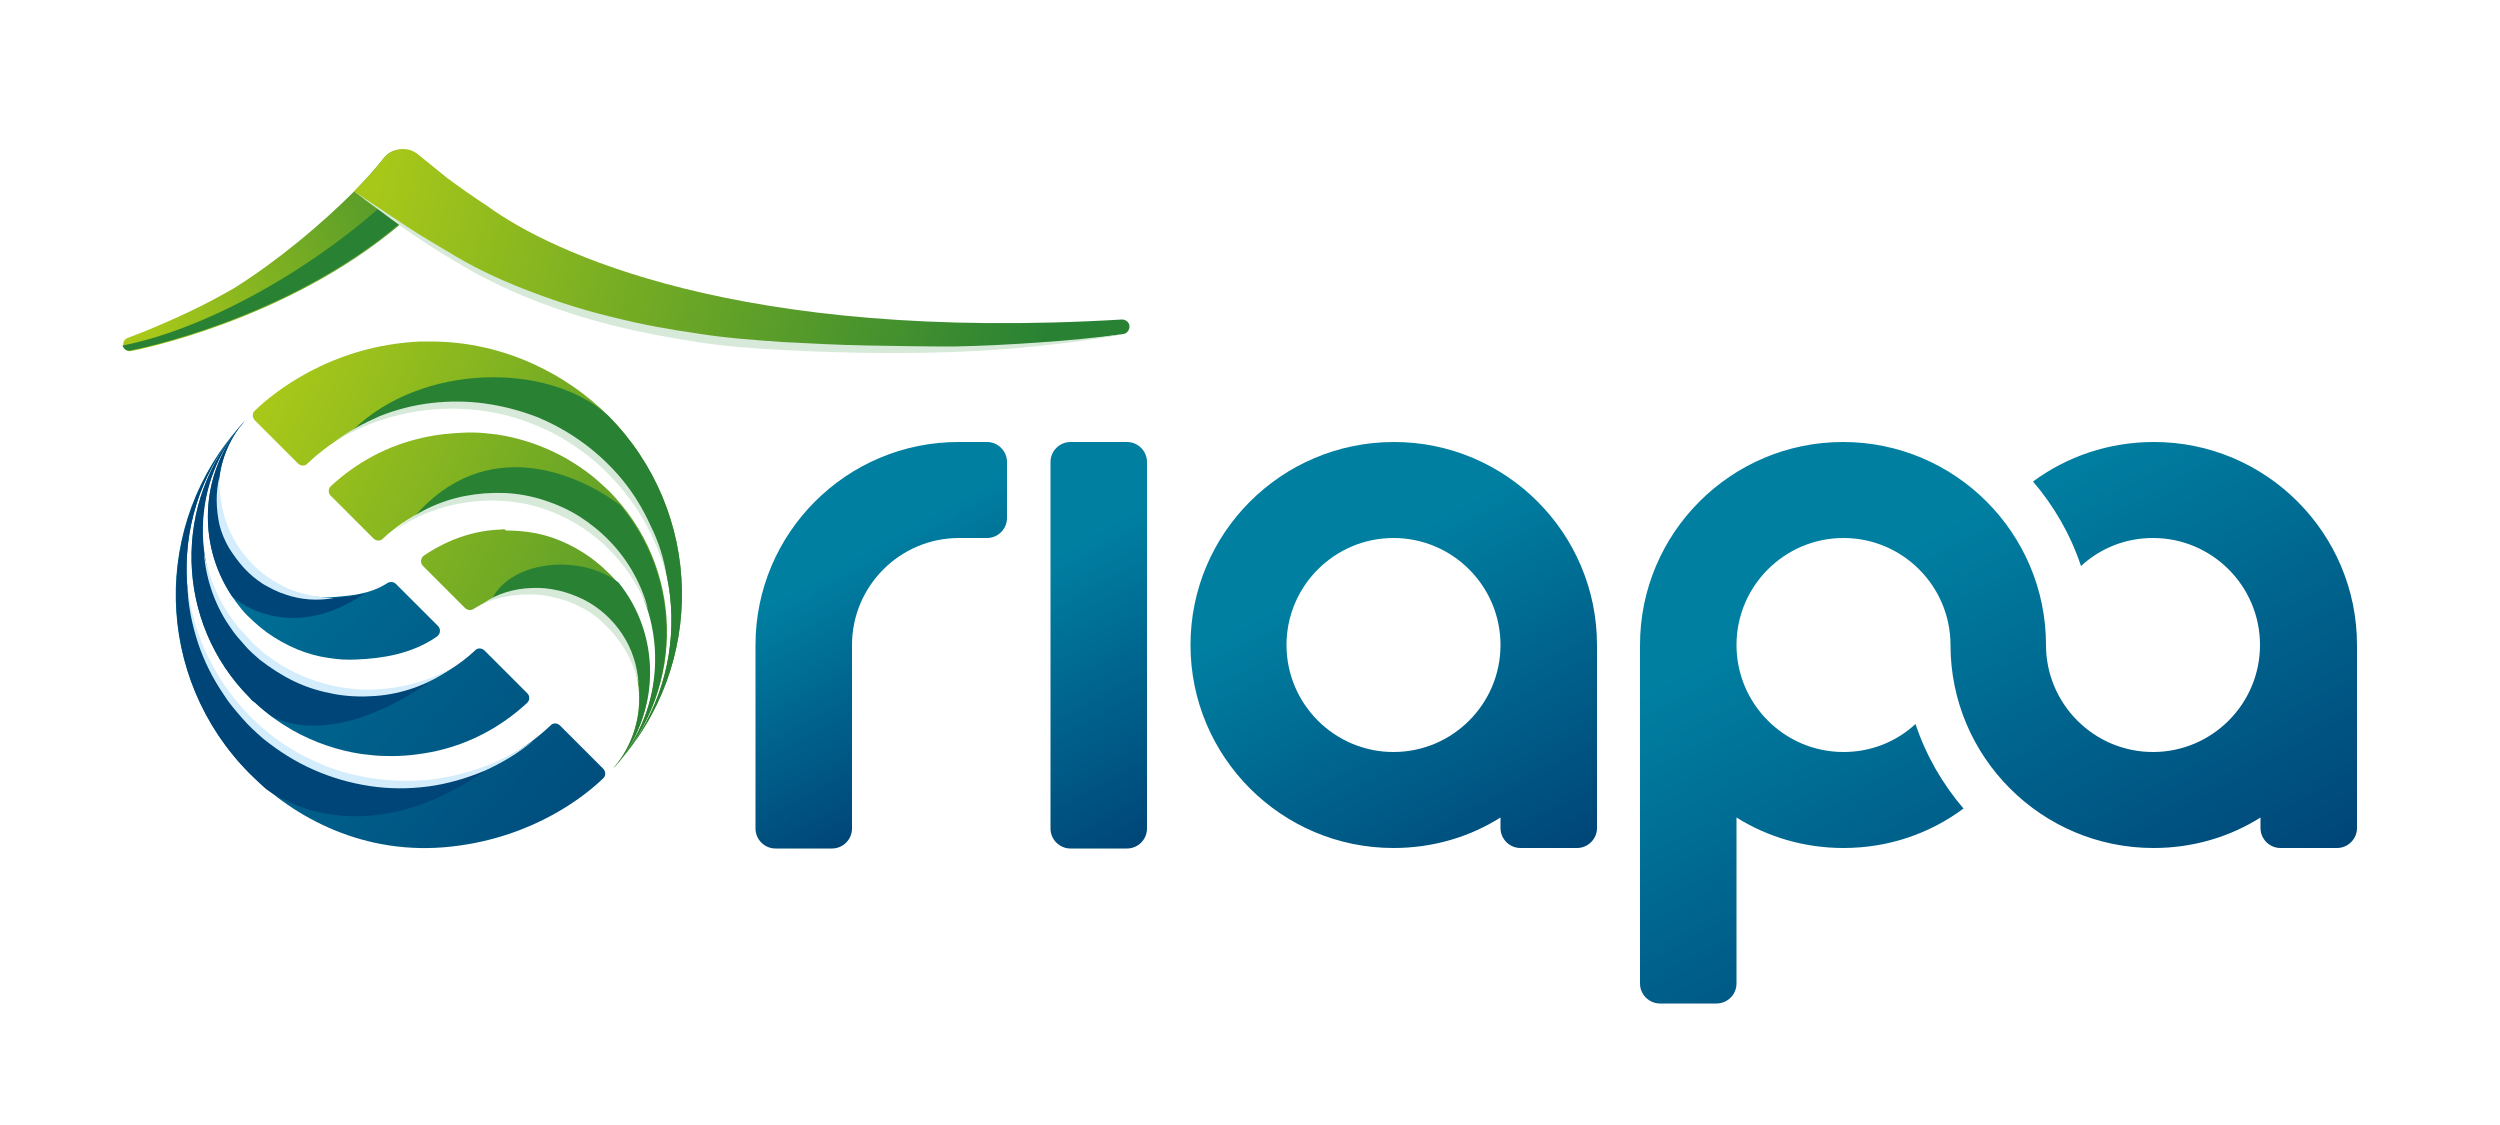 <?xml version="1.0" encoding="utf-8"?>
<!-- Generator: Adobe Illustrator 23.0.0, SVG Export Plug-In . SVG Version: 6.00 Build 0)  -->
<svg version="1.1" id="Calque_1" xmlns="http://www.w3.org/2000/svg" xmlns:xlink="http://www.w3.org/1999/xlink" x="0px" y="0px"
	 viewBox="0 0 500 225" style="enable-background:new 0 0 500 225;" xml:space="preserve">
<style type="text/css">
	.st0{clip-path:url(#SVGID_2_);}
	.st1{clip-path:url(#SVGID_4_);fill:url(#SVGID_5_);}
	.st2{clip-path:url(#SVGID_7_);fill:url(#SVGID_8_);}
	.st3{clip-path:url(#SVGID_10_);fill:url(#SVGID_11_);}
	.st4{clip-path:url(#SVGID_13_);fill:url(#SVGID_14_);}
	.st5{clip-path:url(#SVGID_16_);fill:url(#SVGID_17_);}
	.st6{clip-path:url(#SVGID_19_);fill:#298234;}
	.st7{clip-path:url(#SVGID_21_);fill:url(#SVGID_22_);}
	.st8{clip-path:url(#SVGID_24_);fill:#D7EAD9;}
	.st9{clip-path:url(#SVGID_26_);fill:url(#SVGID_27_);}
	.st10{clip-path:url(#SVGID_29_);fill:#298234;}
	.st11{clip-path:url(#SVGID_31_);fill:url(#SVGID_32_);}
	.st12{clip-path:url(#SVGID_34_);fill:#004577;}
	.st13{clip-path:url(#SVGID_36_);fill:url(#SVGID_37_);}
	.st14{clip-path:url(#SVGID_39_);fill:#004577;}
	.st15{clip-path:url(#SVGID_41_);fill:url(#SVGID_42_);}
	.st16{clip-path:url(#SVGID_44_);fill:#298234;}
	.st17{clip-path:url(#SVGID_46_);fill:url(#SVGID_47_);}
	.st18{clip-path:url(#SVGID_49_);fill:#004577;}
	.st19{clip-path:url(#SVGID_51_);fill:url(#SVGID_52_);}
	.st20{clip-path:url(#SVGID_54_);fill:#298234;}
	.st21{clip-path:url(#SVGID_54_);fill:#D4EDFC;}
	.st22{clip-path:url(#SVGID_54_);fill:#D7EAD9;}
</style>
<g>
	<g>
		<defs>
			<rect id="SVGID_1_" x="-33" y="6" width="566" height="302.1"/>
		</defs>
		<clipPath id="SVGID_2_">
			<use xlink:href="#SVGID_1_"  style="overflow:visible;"/>
		</clipPath>
		<g class="st0">
			<defs>
				<path id="SVGID_3_" d="M214.1,88.4c-2.2,0-4,1.8-4,4v73.3c0,2.2,1.8,4,4,4h11.3c2.2,0,4-1.8,4-4V92.4c0-2.2-1.8-4-4-4H214.1z"/>
			</defs>
			<clipPath id="SVGID_4_">
				<use xlink:href="#SVGID_3_"  style="overflow:visible;"/>
			</clipPath>
			
				<linearGradient id="SVGID_5_" gradientUnits="userSpaceOnUse" x1="-127.878" y1="685.61" x2="-126.878" y2="685.61" gradientTransform="matrix(28.962 52.513 -52.513 28.962 39916.801 -13029.943)">
				<stop  offset="0" style="stop-color:#007FA1"/>
				<stop  offset="1" style="stop-color:#004577"/>
			</linearGradient>
			<polygon class="st1" points="175.7,107.3 214.6,177.8 263.7,150.7 224.9,80.3 			"/>
		</g>
		<g class="st0">
			<defs>
				<path id="SVGID_6_" d="M257.3,129c0-11.8,9.6-21.4,21.4-21.4c11.8,0,21.4,9.6,21.4,21.4c0,11.8-9.6,21.4-21.4,21.4
					C266.9,150.4,257.3,140.8,257.3,129 M238.1,129c0,22.4,18.2,40.6,40.6,40.6c7.9,0,15.2-2.2,21.4-6.1v2.1c0,2.2,1.8,4,4,4h11.3
					c2.2,0,4-1.8,4-4V130h0c0-0.3,0-0.6,0-1c0-22.4-18.2-40.6-40.6-40.6C256.3,88.4,238.1,106.6,238.1,129"/>
			</defs>
			<clipPath id="SVGID_7_">
				<use xlink:href="#SVGID_6_"  style="overflow:visible;"/>
			</clipPath>
			
				<linearGradient id="SVGID_8_" gradientUnits="userSpaceOnUse" x1="-127.014" y1="686.392" x2="-126.014" y2="686.392" gradientTransform="matrix(35.238 63.893 -63.893 35.238 48601.344 -15958.654)">
				<stop  offset="0" style="stop-color:#007FA1"/>
				<stop  offset="1" style="stop-color:#004577"/>
			</linearGradient>
			<polygon class="st2" points="203.7,107.3 257.1,204 353.8,150.7 300.4,54 			"/>
		</g>
		<g class="st0">
			<defs>
				<path id="SVGID_9_" d="M191.7,88.4c-22.4,0-40.6,18.2-40.6,40.6v36.7c0,2.2,1.8,4,4,4h11.3c2.2,0,4-1.8,4-4V129
					c0-11.8,9.6-21.4,21.4-21.4h5.6c2.2,0,4-1.8,4-4V92.4c0-2.2-1.8-4-4-4H191.7z"/>
			</defs>
			<clipPath id="SVGID_10_">
				<use xlink:href="#SVGID_9_"  style="overflow:visible;"/>
			</clipPath>
			
				<linearGradient id="SVGID_11_" gradientUnits="userSpaceOnUse" x1="-128.867" y1="684.716" x2="-127.867" y2="684.716" gradientTransform="matrix(24.059 43.624 -43.624 24.059 33137.75 -10738.578)">
				<stop  offset="0" style="stop-color:#007FA1"/>
				<stop  offset="1" style="stop-color:#004577"/>
			</linearGradient>
			<polygon class="st3" points="116.7,107.3 162.8,190.9 235.7,150.7 189.6,67.1 			"/>
		</g>
		<g class="st0">
			<defs>
				<path id="SVGID_12_" d="M406.6,96.3c4.2,4.9,7.5,10.6,9.6,16.9c3.8-3.5,8.8-5.6,14.4-5.6c11.8,0,21.4,9.6,21.4,21.4
					c0,11.8-9.6,21.4-21.4,21.4s-21.4-9.6-21.4-21.4c0-22.4-18.2-40.6-40.6-40.6s-40.6,18.2-40.6,40.6v67.7c0,2.2,1.8,4,4,4h11.3
					c2.2,0,4-1.8,4-4v-33.2c6.2,3.9,13.6,6.1,21.4,6.1c9,0,17.3-2.9,24-7.9c-4.2-4.9-7.5-10.6-9.6-16.9c-3.8,3.5-8.8,5.6-14.4,5.6
					c-11.8,0-21.4-9.6-21.4-21.4c0-11.8,9.6-21.4,21.4-21.4c11.8,0,21.4,9.6,21.4,21.4c0,22.4,18.2,40.6,40.6,40.6
					c7.9,0,15.2-2.2,21.4-6.1v2.1c0,2.2,1.8,4,4,4h11.3c2.2,0,4-1.8,4-4V130h0c0-0.3,0-0.6,0-1c0-22.4-18.2-40.6-40.6-40.6
					C421.7,88.4,413.4,91.3,406.6,96.3"/>
			</defs>
			<clipPath id="SVGID_13_">
				<use xlink:href="#SVGID_12_"  style="overflow:visible;"/>
			</clipPath>
			
				<linearGradient id="SVGID_14_" gradientUnits="userSpaceOnUse" x1="-126.054" y1="687.261" x2="-125.054" y2="687.261" gradientTransform="matrix(46.422 84.172 -84.172 46.422 64080.23 -21184.119)">
				<stop  offset="0" style="stop-color:#007FA1"/>
				<stop  offset="1" style="stop-color:#004577"/>
			</linearGradient>
			<polygon class="st4" points="280.4,114.6 361.4,261.3 518.8,174.5 437.8,27.8 			"/>
		</g>
		<g class="st0">
			<defs>
				<path id="SVGID_15_" d="M76.7,31.7c-1.6,2-3.6,4.3-5.9,6.6c-6.6,6.6-15.3,13.9-24.1,19.4c-2.1,1.2-4.3,2.4-6.5,3.5
					c-3,1.5-6.1,2.9-9.2,4.2l0,0c-1.8,0.8-3.7,1.5-5.5,2.2l0,0c-0.6,0.2-1,0.9-0.8,1.6c0.2,0.7,0.9,1.2,1.6,1c0,0,0,0,0,0
					c1.1-0.2,31-6.1,53.7-25.3c0.3-0.3,0.7-0.6,1-0.8c2.9-2.6,5.8-5.4,8.4-8.4l-5.8-4.7c-0.9-0.7-1.9-1-2.9-1
					C79.1,29.8,77.7,30.4,76.7,31.7"/>
			</defs>
			<clipPath id="SVGID_16_">
				<use xlink:href="#SVGID_15_"  style="overflow:visible;"/>
			</clipPath>
			
				<linearGradient id="SVGID_17_" gradientUnits="userSpaceOnUse" x1="-119.805" y1="686.575" x2="-118.805" y2="686.575" gradientTransform="matrix(72.272 -41.695 41.695 72.272 -19939.238 -54549.516)">
				<stop  offset="0" style="stop-color:#A8C819"/>
				<stop  offset="1" style="stop-color:#298234"/>
			</linearGradient>
			<polygon class="st5" points="40.6,98.3 106.7,60.1 73,1.7 6.9,39.9 			"/>
		</g>
		<g class="st0">
			<defs>
				<rect id="SVGID_18_" x="-33" y="6" width="566" height="302.1"/>
			</defs>
			<clipPath id="SVGID_19_">
				<use xlink:href="#SVGID_18_"  style="overflow:visible;"/>
			</clipPath>
			<path class="st6" d="M24.5,69.1c0.2,0.7,0.9,1.2,1.6,1c0,0,0,0,0,0c1.1-0.2,31-6.1,53.7-25.3c0.3-0.3,0.7-0.6,1-0.8
				c2.9-2.6,5.8-5.4,8.4-8.4l-4-3.2C68.9,50.5,43.1,65.5,24.5,69.1"/>
		</g>
		<g class="st0">
			<defs>
				<path id="SVGID_20_" d="M76.7,31.7c-1.6,2-3.6,4.3-5.9,6.6c2.7,2,5.8,4.2,9.1,6.5c3.5,2.4,7.2,4.7,11,6.9c0,0,0.1,0,0.1,0.1
					c2.8,1.7,5.8,3.2,8.7,4.6c2.7,1.3,5.5,2.4,8.2,3.4c11.6,4.3,23.6,6.8,35.6,8.4c12,1.5,33.5,2,45.5,1.7c6-0.1,11.9-0.5,17.9-1
					c5.9-0.5,11.8-1.1,17.8-2.1c0.7-0.1,1.2-0.8,1.2-1.5c0-0.8-0.7-1.4-1.5-1.4h0c-76.9,4.6-114.4-13.6-126.8-22.6
					c-2.9-1.9-5.6-3.8-8.3-5.8l-5.8-4.7c-0.9-0.7-1.9-1-2.9-1C79.1,29.8,77.7,30.4,76.7,31.7"/>
			</defs>
			<clipPath id="SVGID_21_">
				<use xlink:href="#SVGID_20_"  style="overflow:visible;"/>
			</clipPath>
			
				<linearGradient id="SVGID_22_" gradientUnits="userSpaceOnUse" x1="-123.138" y1="687.149" x2="-122.138" y2="687.149" gradientTransform="matrix(132.511 36.736 -36.736 132.511 41636.215 -86501.367)">
				<stop  offset="0" style="stop-color:#A8C819"/>
				<stop  offset="1" style="stop-color:#298234"/>
			</linearGradient>
			<polygon class="st7" points="60.4,67.2 214.8,110 236.3,32.6 81.8,-10.2 			"/>
		</g>
		<g class="st0">
			<defs>
				<rect id="SVGID_23_" x="-33" y="6" width="566" height="302.1"/>
			</defs>
			<clipPath id="SVGID_24_">
				<use xlink:href="#SVGID_23_"  style="overflow:visible;"/>
			</clipPath>
			<path class="st8" d="M70.8,38.2c1.7,1.2,3.3,2.3,5,3.4c1.7,1.1,3.4,2.3,5.1,3.4c1.7,1.1,3.4,2.2,5.1,3.2c1.7,1,3.5,2.1,5.2,3.1
				l0,0c4.9,2.9,10.1,5.2,15.4,7.2c5.3,2,10.7,3.7,16.2,5c5.5,1.4,11.1,2.4,16.7,3.2c5.6,0.9,11.3,1.3,16.9,1.7
				c5.7,0.3,11.4,0.6,17.1,0.7c5.7,0.1,11.4,0.2,17.1,0.2c5.7-0.1,11.4-0.4,17.1-0.8c5.7-0.4,11.3-0.9,17-1.7
				c-5.6,1.1-11.3,1.8-16.9,2.4c-5.7,0.6-11.4,1-17.1,1.2c-11.4,0.4-22.8,0.2-34.2-0.4c-5.7-0.3-11.4-0.7-17.1-1.6
				c-5.7-0.9-11.3-1.9-16.8-3.3c-11.1-2.8-21.9-6.9-31.7-12.9l0,0c-1.8-1.1-3.5-2.1-5.2-3.2c-1.7-1.1-3.4-2.3-5-3.4
				c-1.7-1.2-3.3-2.4-4.9-3.6C74,40.7,72.4,39.5,70.8,38.2"/>
		</g>
		<g class="st0">
			<defs>
				<path id="SVGID_25_" d="M86.1,68.3c-0.7,0-1.4,0-2,0C65.9,69.1,54.3,78.9,51,82.1c-0.6,0.5-0.6,1.4,0,2l8.6,8.6
					c0.5,0.5,1.4,0.6,1.9,0c5.4-5.1,11.8-8.5,18.6-10.3C83,81.6,86,81.2,89,81c1.6-0.1,3.1-0.1,4.7,0c4.7,0.3,9.4,1.3,13.8,3.2
					c2.9,1.2,5.7,2.7,8.4,4.6c2,1.4,3.9,3,5.7,4.8c16.4,16.3,16.9,42.5,1.5,59.5c18.2-19.9,17.7-50.7-1.5-70
					C113.8,75.3,101.3,68.3,86.1,68.3C86.1,68.3,86.1,68.3,86.1,68.3"/>
			</defs>
			<clipPath id="SVGID_26_">
				<use xlink:href="#SVGID_25_"  style="overflow:visible;"/>
			</clipPath>
			
				<linearGradient id="SVGID_27_" gradientUnits="userSpaceOnUse" x1="-123.638" y1="687.096" x2="-122.638" y2="687.096" gradientTransform="matrix(119.683 56.206 -56.206 119.683 53465.43 -75196.016)">
				<stop  offset="0" style="stop-color:#A8C819"/>
				<stop  offset="1" style="stop-color:#298234"/>
			</linearGradient>
			<polygon class="st9" points="17.8,137.8 124.9,188.1 174,83.6 66.9,33.3 			"/>
		</g>
		<g class="st0">
			<defs>
				<rect id="SVGID_28_" x="-33" y="6" width="566" height="302.1"/>
			</defs>
			<clipPath id="SVGID_29_">
				<use xlink:href="#SVGID_28_"  style="overflow:visible;"/>
			</clipPath>
			<path class="st10" d="M89,81c1.6-0.1,3.1-0.1,4.7,0c4.7,0.3,9.4,1.3,13.8,3.2c2.9,1.2,5.7,2.7,8.4,4.6c2,1.4,3.9,3,5.7,4.8
				c16.4,16.3,16.9,42.5,1.5,59.5c18.2-19.9,17.7-50.7-1.5-70c-11.7-10.7-37.3-10.6-51.1,3v0c3.1-1.7,6.3-2.9,9.6-3.8
				C83,81.6,86,81.2,89,81"/>
		</g>
		<g class="st0">
			<defs>
				<path id="SVGID_30_" d="M50,154.7c8.8,8.8,22.9,16.6,40.4,14.6c16.8-1.9,27.1-10.6,30.2-13.6c0.6-0.5,0.6-1.4,0-2l-8.6-8.6
					c-0.5-0.5-1.4-0.6-1.9,0c-5.4,5.1-11.8,8.5-18.6,10.3c-2.9,0.8-5.9,1.2-8.9,1.4c-1.6,0.1-3.1,0.1-4.7,0
					c-4.7-0.3-9.4-1.3-13.8-3.2c-2.9-1.2-5.7-2.7-8.4-4.6c-2-1.4-3.9-3-5.7-4.8c-16.4-16.3-16.9-42.5-1.5-59.5
					C30.2,104.6,30.7,135.5,50,154.7"/>
			</defs>
			<clipPath id="SVGID_31_">
				<use xlink:href="#SVGID_30_"  style="overflow:visible;"/>
			</clipPath>
			
				<linearGradient id="SVGID_32_" gradientUnits="userSpaceOnUse" x1="-124.36" y1="687.572" x2="-123.36" y2="687.572" gradientTransform="matrix(105.204 94.824 -94.824 105.204 78307.43 -60459.629)">
				<stop  offset="0" style="stop-color:#007FA1"/>
				<stop  offset="1" style="stop-color:#004577"/>
			</linearGradient>
			<polygon class="st11" points="-12.8,132.5 80.4,216.6 164.2,123.6 71,39.5 			"/>
		</g>
		<g class="st0">
			<defs>
				<rect id="SVGID_33_" x="-33" y="6" width="566" height="302.1"/>
			</defs>
			<clipPath id="SVGID_34_">
				<use xlink:href="#SVGID_33_"  style="overflow:visible;"/>
			</clipPath>
			<path class="st12" d="M99.1,152.7L99.1,152.7c-2.5,1.2-5,2.1-7.6,2.8c-2.9,0.8-5.9,1.2-8.9,1.4c-1.6,0.1-3.1,0.1-4.7,0
				c-4.7-0.3-9.4-1.3-13.8-3.2c-2.9-1.2-5.7-2.7-8.4-4.6c-2-1.4-3.9-3-5.7-4.8c-16.4-16.3-16.9-42.5-1.5-59.5
				c-18.2,19.9-17.7,50.7,1.5,70c1,1,2.1,2,3.2,3C54.6,158.8,72.7,172.3,99.1,152.7"/>
		</g>
		<g class="st0">
			<defs>
				<path id="SVGID_35_" d="M47.8,85.6c-8.3,10.4-8.3,25.3,0.1,35.7v0c0.6,0.8,1.3,1.6,2.1,2.3c1.1,1.1,2.2,2,3.4,2.9
					c3.8,2.7,8,4.5,12.4,5.1c1.8,0.3,3.7,0.4,5.5,0.3c5.1-0.2,11.1-1.1,16.1-4.6c0.7-0.5,0.8-1.5,0.2-2.1l-8.4-8.4
					c-0.5-0.5-1.2-0.5-1.7-0.2c-3.5,2.3-7.6,2.5-9.5,2.7c-4.6,0.5-9.3-0.3-13.5-2.7c-1.6-0.9-3-2-4.4-3.4c-0.3-0.3-0.5-0.5-0.7-0.8
					C42.4,105,41.9,93.7,47.8,85.6c0.4-0.5,0.8-1,1.3-1.5C48.7,84.6,48.2,85.1,47.8,85.6"/>
			</defs>
			<clipPath id="SVGID_36_">
				<use xlink:href="#SVGID_35_"  style="overflow:visible;"/>
			</clipPath>
			
				<linearGradient id="SVGID_37_" gradientUnits="userSpaceOnUse" x1="-124.347" y1="687.596" x2="-123.347" y2="687.596" gradientTransform="matrix(106.258 95.774 -95.774 106.258 79097.438 -61075.52)">
				<stop  offset="0" style="stop-color:#007FA1"/>
				<stop  offset="1" style="stop-color:#004577"/>
			</linearGradient>
			<polygon class="st13" points="15.6,110.6 66.3,156.3 112,105.6 61.3,59.9 			"/>
		</g>
		<g class="st0">
			<defs>
				<rect id="SVGID_38_" x="-33" y="6" width="566" height="302.1"/>
			</defs>
			<clipPath id="SVGID_39_">
				<use xlink:href="#SVGID_38_"  style="overflow:visible;"/>
			</clipPath>
			<path class="st14" d="M72.9,118.7L72.9,118.7c-2,0.5-3.9,0.7-5.1,0.8c-4.6,0.5-9.3-0.3-13.5-2.7c-1.6-0.9-3-2-4.4-3.4
				c-0.3-0.3-0.5-0.5-0.7-0.8c-6.9-7.6-7.3-18.9-1.4-27c0.4-0.5,0.8-1.1,1.3-1.6c-0.5,0.5-0.9,1-1.3,1.5c-7.7,9.7-8.3,23.2-1.6,33.4
				C46.2,119.6,57.7,129.2,72.9,118.7"/>
		</g>
		<g class="st0">
			<defs>
				<path id="SVGID_40_" d="M100.3,105.9c-7.4,0.2-13,3.5-15.5,5.2c-0.7,0.5-0.8,1.5-0.2,2.1l8.4,8.4c0.5,0.5,1.2,0.5,1.7,0.2
					c1.6-1,4.9-2.9,9-3.3c4.6-0.5,9.3,0.3,13.5,2.7c1.6,0.9,3,2,4.4,3.4c0.3,0.3,0.5,0.5,0.7,0.8c6.9,7.6,7.3,18.9,1.4,27
					c-0.4,0.5-0.8,1.1-1.3,1.6c0.5-0.5,0.9-1,1.3-1.5c8.3-10.4,8.3-25.3-0.1-35.8v0c-0.6-0.8-1.3-1.6-2.1-2.3
					c-1.1-1.1-2.2-2-3.4-2.9c-3.8-2.7-8-4.5-12.4-5.1c-1.5-0.2-3-0.3-4.5-0.3C101,105.8,100.6,105.8,100.3,105.9"/>
			</defs>
			<clipPath id="SVGID_41_">
				<use xlink:href="#SVGID_40_"  style="overflow:visible;"/>
			</clipPath>
			
				<linearGradient id="SVGID_42_" gradientUnits="userSpaceOnUse" x1="-123.643" y1="687.076" x2="-122.643" y2="687.076" gradientTransform="matrix(118.859 55.819 -55.819 118.859 53092.531 -74663.883)">
				<stop  offset="0" style="stop-color:#A8C819"/>
				<stop  offset="1" style="stop-color:#298234"/>
			</linearGradient>
			<polygon class="st15" points="65.6,145.1 123.4,172.3 150.6,114.5 92.7,87.4 			"/>
		</g>
		<g class="st0">
			<defs>
				<rect id="SVGID_43_" x="-33" y="6" width="566" height="302.1"/>
			</defs>
			<clipPath id="SVGID_44_">
				<use xlink:href="#SVGID_43_"  style="overflow:visible;"/>
			</clipPath>
			<path class="st16" d="M123.7,116.5c-7.6-5.8-21.3-4.4-25.2,3.1l0.1,0.1c1.5-0.6,3.3-1.1,5.2-1.4c4.6-0.5,9.3,0.3,13.5,2.7
				c1.6,0.9,3,2,4.4,3.4c0.3,0.3,0.5,0.5,0.7,0.8c6.9,7.6,7.3,18.9,1.4,27c-0.3,0.5-0.7,0.9-1.1,1.4c0,0,0,0,0,0
				c0.4-0.4,0.8-0.9,1.1-1.3C132.1,141.8,132.1,126.9,123.7,116.5"/>
		</g>
		<g class="st0">
			<defs>
				<path id="SVGID_45_" d="M48.6,84.6c-14.2,15.7-13.7,39.9,1.4,55c0.3,0.4,0.7,0.7,1.1,1c2.3,2.2,4.9,4,7.5,5.5v0
					c4.3,2.4,9,4,13.7,4.7v0c1.7,0.2,3.3,0.4,5,0.4c3.4,0.1,6.7-0.3,10-1c6.6-1.5,12.8-4.7,18.1-9.6c0.6-0.5,0.6-1.5,0-2l-8.5-8.5
					c-0.5-0.5-1.4-0.6-1.9,0c-3.1,2.9-6.7,5.1-10.5,6.5c-4,1.5-8.3,2.2-12.5,2.1c-1.8,0-3.6-0.2-5.3-0.6c-4.5-0.9-8.9-2.8-12.8-5.6
					c-1.4-1-2.7-2.1-3.9-3.3c-0.7-0.7-1.4-1.5-2.1-2.3c-10.2-12.4-9.9-30.5,0.9-42.5L48.6,84.6z"/>
			</defs>
			<clipPath id="SVGID_46_">
				<use xlink:href="#SVGID_45_"  style="overflow:visible;"/>
			</clipPath>
			
				<linearGradient id="SVGID_47_" gradientUnits="userSpaceOnUse" x1="-124.361" y1="687.57" x2="-123.361" y2="687.57" gradientTransform="matrix(105.136 94.763 -94.763 105.136 78259.57 -60423.281)">
				<stop  offset="0" style="stop-color:#007FA1"/>
				<stop  offset="1" style="stop-color:#004577"/>
			</linearGradient>
			<polygon class="st17" points="1.1,121.3 73.9,187 139.3,114.4 66.5,48.7 			"/>
		</g>
		<g class="st0">
			<defs>
				<rect id="SVGID_48_" x="-33" y="6" width="566" height="302.1"/>
			</defs>
			<clipPath id="SVGID_49_">
				<use xlink:href="#SVGID_48_"  style="overflow:visible;"/>
			</clipPath>
			<path class="st18" d="M87.4,135.3L87.4,135.3c-0.9,0.5-1.9,0.9-2.8,1.2c-4,1.5-8.3,2.2-12.5,2.1c-1.8,0-3.6-0.2-5.3-0.6
				c-4.5-0.9-8.9-2.8-12.8-5.6c-1.4-1-2.7-2.1-3.9-3.3c-0.7-0.7-1.4-1.5-2.1-2.3c-10.2-12.3-9.9-30.5,0.9-42.5
				c-0.1,0.1-0.2,0.2-0.3,0.3c-14.2,15.7-13.7,39.9,1.4,55c0.3,0.4,0.7,0.7,1.1,1c1.1,1,2.2,1.9,3.3,2.7
				C63.1,147.6,75.4,144.1,87.4,135.3"/>
		</g>
		<g class="st0">
			<defs>
				<path id="SVGID_50_" d="M84.3,87.6c-6.6,1.5-12.8,4.7-18.1,9.6c-0.6,0.5-0.6,1.5,0,2l8.5,8.5c0.5,0.5,1.4,0.6,1.9,0
					c3.1-2.9,6.7-5.1,10.5-6.5c4-1.5,8.3-2.2,12.5-2.1c1.8,0,3.6,0.2,5.3,0.6c4.5,0.9,8.9,2.8,12.8,5.6c1.4,1,2.7,2.1,3.9,3.3
					c0.7,0.7,1.4,1.5,2.1,2.3c10.2,12.3,9.9,30.5-0.9,42.5c0.1-0.1,0.2-0.2,0.3-0.3c14.2-15.7,13.7-39.9-1.4-55
					c-0.4-0.3-0.7-0.7-1.1-1c-2.3-2.2-4.9-4-7.5-5.5v0c-4.3-2.4-9-4-13.7-4.7v0c-1.7-0.2-3.3-0.4-5-0.4c-0.3,0-0.6,0-0.9,0
					C90.3,86.6,87.3,86.9,84.3,87.6"/>
			</defs>
			<clipPath id="SVGID_51_">
				<use xlink:href="#SVGID_50_"  style="overflow:visible;"/>
			</clipPath>
			
				<linearGradient id="SVGID_52_" gradientUnits="userSpaceOnUse" x1="-123.639" y1="687.092" x2="-122.639" y2="687.092" gradientTransform="matrix(119.495 56.118 -56.118 119.495 53379.008 -75071.688)">
				<stop  offset="0" style="stop-color:#A8C819"/>
				<stop  offset="1" style="stop-color:#298234"/>
			</linearGradient>
			<polygon class="st19" points="39.8,141.4 124.2,181.1 162.9,98.7 78.5,59 			"/>
		</g>
		<g class="st0">
			<defs>
				<rect id="SVGID_53_" x="-33" y="6" width="566" height="302.1"/>
			</defs>
			<clipPath id="SVGID_54_">
				<use xlink:href="#SVGID_53_"  style="overflow:visible;"/>
			</clipPath>
			<path class="st20" d="M99.5,99.3c1.8,0,3.6,0.2,5.3,0.6c4.5,0.9,8.9,2.8,12.8,5.6c1.4,1,2.7,2.1,3.9,3.3c0.7,0.7,1.4,1.5,2.1,2.3
				c10.2,12.3,9.9,30.5-0.9,42.5c0.1-0.1,0.2-0.2,0.3-0.3c13.3-14.8,13.7-37.1,1.1-52.2c-8.7-6.6-27-14.3-41.3,2.3v0
				c1.4-0.8,2.8-1.4,4.2-2C91.1,99.8,95.3,99.1,99.5,99.3"/>
			<path class="st21" d="M40.8,110.7c1.1,5.3,3.3,10.3,6.6,14.4c0.4,0.5,0.8,1,1.3,1.5L50,128c0.9,1,1.9,1.8,2.9,2.7
				c2.1,1.6,4.3,3,6.7,4.1c4.8,2.2,10,3.3,15.3,3.1c5.3-0.2,10.5-1.6,15.3-4.2c-4.4,3.2-9.7,5.1-15.2,5.5c-2.7,0.2-5.5,0.1-8.2-0.4
				c-2.7-0.5-5.4-1.3-7.9-2.5c-2.5-1.2-4.8-2.7-7-4.4c-1-0.9-2.1-1.8-3-2.9l-1.4-1.6c-0.4-0.5-0.9-1.1-1.2-1.6
				C43.1,121.4,41.2,116,40.8,110.7"/>
			<path class="st21" d="M43.9,95.3c-0.1,3.2,0.4,6.4,1.4,9.3c1.1,2.9,2.7,5.6,4.8,7.8c2.1,2.3,4.7,4,7.5,5.3c2.9,1.2,6,1.8,9.2,1.9
				c-3.2,0.6-6.5,0.4-9.7-0.7c-1.6-0.5-3.1-1.3-4.5-2.1c-1.4-0.9-2.7-2-3.8-3.2c-1.1-1.2-2.1-2.6-3-4c-0.8-1.4-1.5-3-1.9-4.6
				C43.2,101.8,43.1,98.4,43.9,95.3"/>
			<path class="st21" d="M37.5,117.2c0.9,7.7,3.8,15,8.3,21.1c4.5,6.1,10.5,11.1,17.5,14.1c3.4,1.6,7.1,2.6,10.8,3.2
				c3.7,0.6,7.6,0.7,11.3,0.4c7.5-0.8,14.9-3.4,21.3-7.9c-3,2.5-6.3,4.5-9.9,6.1c-3.6,1.5-7.4,2.6-11.2,3.1
				c-3.9,0.5-7.8,0.5-11.7-0.1c-3.9-0.6-7.7-1.7-11.3-3.3c-3.6-1.6-6.9-3.7-10-6.2c-1.5-1.3-2.9-2.6-4.2-4.1c-1.3-1.5-2.6-3-3.6-4.6
				c-2.2-3.2-4-6.8-5.2-10.4C38.4,124.9,37.6,121.1,37.5,117.2"/>
			<path class="st22" d="M129.6,121.8c-1.9-4.8-4.8-9.1-8.5-12.6c-3.7-3.5-8.1-6.1-12.9-7.6c-2.4-0.8-4.9-1.2-7.4-1.4
				c-2.5-0.2-5.1-0.1-7.6,0.3c-5,0.7-9.9,2.6-14.2,5.5c3.9-3.4,8.8-5.8,14-6.8c2.6-0.5,5.2-0.7,7.9-0.6c2.6,0.1,5.3,0.6,7.8,1.4
				c2.5,0.8,5,1.9,7.2,3.3c2.2,1.4,4.3,3.1,6.1,5C125.6,112,128.3,116.8,129.6,121.8"/>
			<path class="st22" d="M127.7,136.7c-0.8-3.3-2.2-6.4-4.3-9.1c-1-1.3-2.2-2.5-3.4-3.6c-1.3-1.1-2.6-2-4.1-2.7
				c-1.5-0.8-3-1.3-4.6-1.7c-0.8-0.2-1.6-0.4-2.4-0.5c-0.8-0.1-1.6-0.2-2.5-0.2c-3.3-0.1-6.7,0.5-9.8,1.8c2.8-2,6.3-3,9.8-3.1
				c1.8-0.1,3.5,0.1,5.3,0.5c1.7,0.4,3.4,1,5,1.8c3.2,1.6,5.9,4.1,7.8,7C126.4,129.8,127.5,133.2,127.7,136.7"/>
			<path class="st22" d="M133.3,115.2c-1.8-6.8-5.1-13.1-9.7-18.3c-2.3-2.6-4.8-5-7.7-7c-2.8-2-5.8-3.7-9.1-5
				c-3.2-1.3-6.5-2.2-10-2.7c-3.4-0.5-6.9-0.6-10.3-0.3c-6.9,0.6-13.7,2.8-19.7,6.5c2.8-2.1,6-3.8,9.2-5.2c3.3-1.3,6.8-2.2,10.3-2.6
				c3.5-0.4,7.1-0.4,10.7,0.1c3.6,0.5,7,1.4,10.4,2.7c6.6,2.7,12.6,7.1,17.1,12.6c2.3,2.8,4.1,5.8,5.6,9.1
				C131.7,108.3,132.8,111.7,133.3,115.2"/>
		</g>
	</g>
</g>
</svg>

